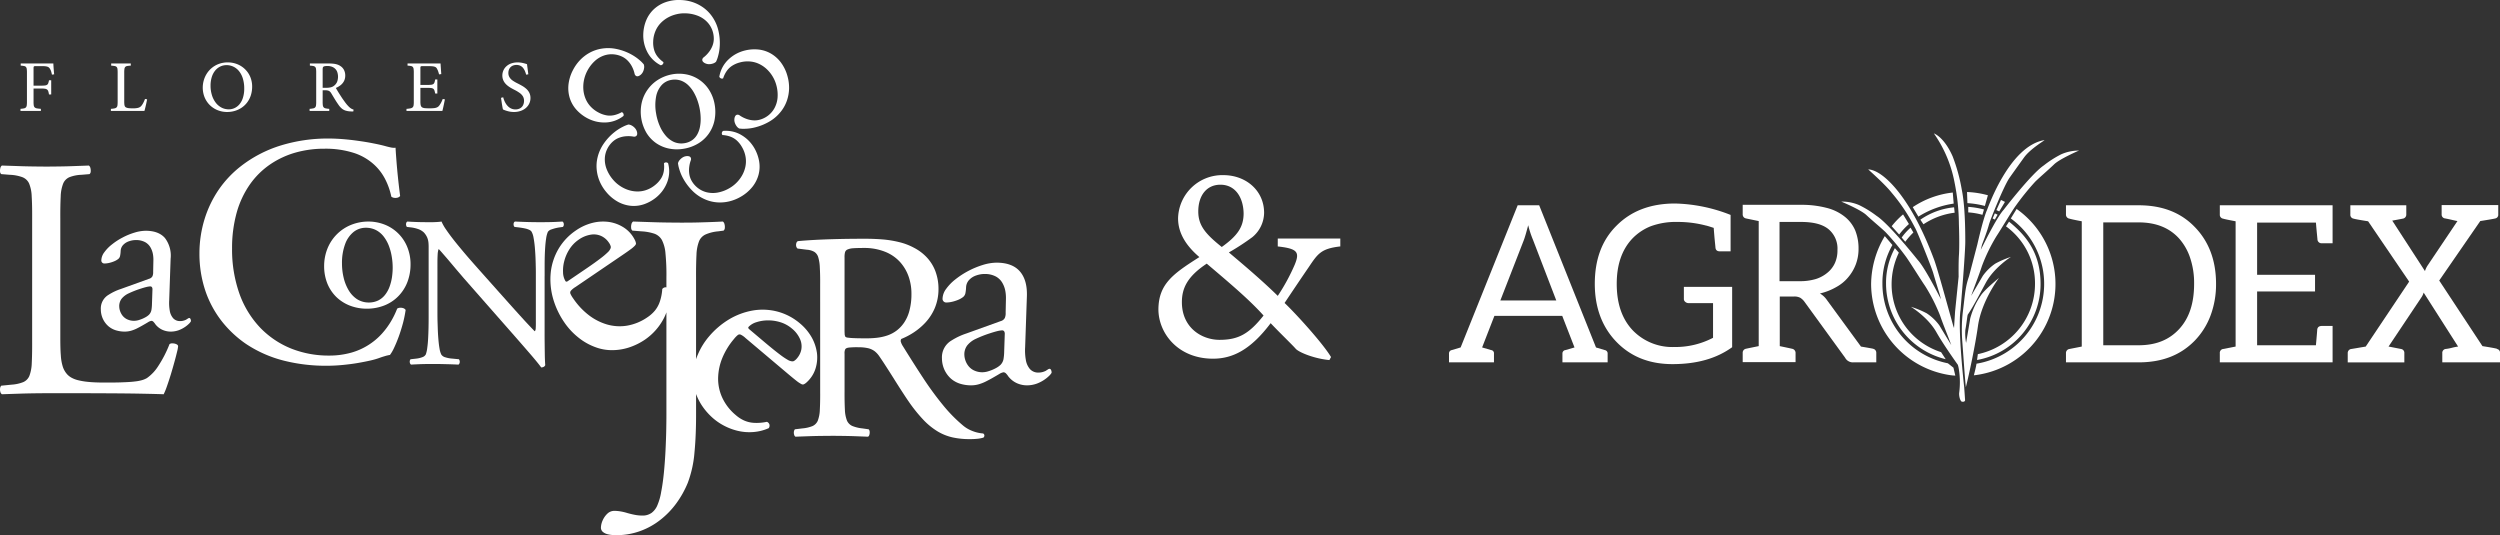 <svg id="Grupo_3420" data-name="Grupo 3420" xmlns="http://www.w3.org/2000/svg" xmlns:xlink="http://www.w3.org/1999/xlink" width="730.98" height="156.484" viewBox="0 0 730.98 156.484">
  <rect x="0" y="0" width="730.98" height="156.484" fill="#333333" stroke="none"/>
  <defs>
    <clipPath id="clip-path">
      <rect id="Rectángulo_1486" data-name="Rectángulo 1486" width="730.98" height="156.484" fill="none"/>
    </clipPath>
  </defs>
  <g id="Grupo_3419" data-name="Grupo 3419" clip-path="url(#clip-path)">
    <path id="Trazado_1692" data-name="Trazado 1692" d="M758.442,104.515a1.082,1.082,0,0,1,.9,1.218v2.695H742.467v-2.695a1.13,1.13,0,0,1,.963-1.218,13.174,13.174,0,0,0,1.989-.385,15.8,15.8,0,0,1,1.667-.322L737.014,88.027a4.6,4.6,0,0,1-.577,1.283l-9.687,14.5c.129,0,1.346.257,3.657.707a1.13,1.13,0,0,1,.962,1.218v2.695H714.816v-2.695a1.182,1.182,0,0,1,1.026-1.218c.129,0,1.54-.257,4.234-.707l12.7-18.99-12-17.642q-3.657-.576-4.234-.77a1.131,1.131,0,0,1-.962-1.218v-2.7h16.359v2.7a1.184,1.184,0,0,1-1.026,1.218q-.961.193-3.079.578L737.4,81.739a6.428,6.428,0,0,1,.707-1.538l8.789-13.088c-.771-.128-1.924-.449-3.594-.77a1.123,1.123,0,0,1-1.028-1.153v-2.76h16.553v2.76a1.074,1.074,0,0,1-.834,1.153q-.771.193-4.426.77l-12,17.387,12.638,19.181q3.657.579,4.234.771Z" transform="translate(-28.359 -2.477)" fill="#fff"/>
    <path id="Trazado_1693" data-name="Trazado 1693" d="M487.562,105.864v2.567H474.346v-2.567a.986.986,0,0,1,.9-1.027l2.629-.769-3.592-9.239H454.458l-3.594,9.239,2.631.769a.934.934,0,0,1,.834,1.027v2.567H441.179v-2.567a.982.982,0,0,1,.834-1.027l2.567-.769L461.259,62.5h6.287l16.617,41.573,2.566.769a.984.984,0,0,1,.834,1.027M472.55,90.339l-6.8-17.707a28.263,28.263,0,0,1-1.411-4.3c-.513,1.925-.9,3.336-1.283,4.364L456.19,90.339Z" transform="translate(-17.503 -2.479)" fill="#fff"/>
    <path id="Trazado_1694" data-name="Trazado 1694" d="M520.144,101.225V91.089h-7.121A1.46,1.46,0,0,1,512,90.7a1.036,1.036,0,0,1-.384-.834V86.341h14.114v17.642c-4.619,3.336-10.393,4.94-17.45,4.94-6.671,0-12.125-2.117-16.358-6.479s-6.352-10.072-6.352-17c0-7.058,2.052-12.7,6.286-16.937,4.3-4.362,10.008-6.544,17.193-6.544A46.713,46.713,0,0,1,525.276,65.3v10.65H522.2c-.77,0-1.22-.256-1.347-1.026,0-.321-.257-2.246-.513-5.838-1.027-.322-1.732-.578-2.374-.706a32.41,32.41,0,0,0-8.276-1.028,21.246,21.246,0,0,0-7.827,1.283,15.349,15.349,0,0,0-5.326,3.593c-3.079,3.272-4.554,7.7-4.554,13.217,0,5.773,1.539,10.265,4.682,13.6a16.088,16.088,0,0,0,12.125,4.875,23.751,23.751,0,0,0,11.356-2.694" transform="translate(-19.264 -2.458)" fill="#fff"/>
    <path id="Trazado_1695" data-name="Trazado 1695" d="M568.7,104.448a1.168,1.168,0,0,1,.962,1.155v2.822h-6.673a2.564,2.564,0,0,1-2.437-1.348L548.623,90.655a4.514,4.514,0,0,0-1.154-1.091,3.607,3.607,0,0,0-1.925-.385h-4.105v14.5s3.08.642,3.593.77a1.226,1.226,0,0,1,1.027,1.155v2.758H530.6V105.6a1.168,1.168,0,0,1,.963-1.155c.577-.128,3.72-.77,3.72-.77V67.111s-3.143-.642-3.72-.77a1.167,1.167,0,0,1-.963-1.154V62.363h17a28.825,28.825,0,0,1,7.571.9,13.916,13.916,0,0,1,5.26,2.567,10.31,10.31,0,0,1,3.08,4.041,14.056,14.056,0,0,1,.962,5.325,12.72,12.72,0,0,1-.769,4.491,12.92,12.92,0,0,1-2.245,3.849,12,12,0,0,1-3.529,2.888,17.474,17.474,0,0,1-4.748,1.86,6.4,6.4,0,0,1,2.053,1.925l9.945,13.6c.384.064,3.079.515,3.592.642Zm-21.493-19.76a15.873,15.873,0,0,0,4.812-.642,9.967,9.967,0,0,0,3.465-1.924,7.812,7.812,0,0,0,2.117-2.822,8.946,8.946,0,0,0,.706-3.721,7.363,7.363,0,0,0-2.695-6.159c-1.8-1.413-4.426-2.054-8.02-2.054h-6.223V84.689h5.838Z" transform="translate(-21.05 -2.474)" fill="#fff"/>
    <path id="Trazado_1696" data-name="Trazado 1696" d="M671.242,94.894a21.244,21.244,0,0,1-4.62,7.25c-4.17,4.234-9.56,6.286-16.36,6.286H629.028v-2.695a1.182,1.182,0,0,1,1.027-1.218l3.591-.707V67.18c-2.052-.384-3.207-.641-3.591-.77a1.183,1.183,0,0,1-1.027-1.218V62.5h21.234c6.8,0,12.254,2.054,16.36,6.287,4.17,4.234,6.287,9.816,6.287,16.681a25.99,25.99,0,0,1-1.667,9.429m-5.9-17a16.21,16.21,0,0,0-3.207-5.647c-2.887-3.207-6.865-4.747-11.87-4.747H639.933v35.926h10.328c5.005,0,8.918-1.539,11.87-4.747s4.363-7.569,4.363-13.215a22.9,22.9,0,0,0-1.155-7.57" transform="translate(-24.955 -2.479)" fill="#fff"/>
    <path id="Trazado_1697" data-name="Trazado 1697" d="M708.844,62.5v11.1h-3.079a1.186,1.186,0,0,1-1.346-1.09c0-.192-.193-1.861-.449-4.94H686.775V82.834h16.937v4.876H686.775v15.717h17.195c.256-2.822.384-4.425.384-4.618.128-.769.642-1.027,1.412-1.027h3.079V108.43H675.87v-2.695a1.13,1.13,0,0,1,.962-1.218l3.656-.707V67.18q-3.078-.576-3.656-.77a1.131,1.131,0,0,1-.962-1.218V62.5Z" transform="translate(-26.813 -2.479)" fill="#fff"/>
    <path id="Trazado_1698" data-name="Trazado 1698" d="M598.495,114.926c.939-3.718,2.743-12.185,3.537-17.877,1.031-7.382,6.162-14.105,6.162-14.105s-4.226,3.45-5.265,5.06a21.1,21.1,0,0,0-3.156,6.817c-.147.926-.743,4.408-1.209,7.139a14.982,14.982,0,0,1-.213-3.822c.416-2.352.525-3.775.692-4.428,1.665-2.423,3.648-6.32,5.307-9.365,2.438-4.474,7.337-7.54,7.337-7.54a26.585,26.585,0,0,0-4.586,1.97,14.42,14.42,0,0,0-3.659,3.6c-.436.763-2.575,4.412-3.391,5.817l.154-.441c.65-1.852,2.292-6.054,2.983-8.243a51.2,51.2,0,0,1,4.268-8.769c1.217-1.819,4.489-7.322,5.612-8.862a75.156,75.156,0,0,1,5.708-7.061c1.416-1.383,3.853-3.452,5.523-5.068s7.274-4.033,7.274-4.033a12.745,12.745,0,0,0-5.214,1.1,30.232,30.232,0,0,0-5.077,3.247c-3.679,2.481-11.8,13.056-11.8,13.056-1.654,1.823-4.692,7.715-6.629,11.644l.369-1.548s1.44-3.662,2-5.776c.39-1.46,4.272-11.107,5.981-13.671.256-.383,3.172-4.446,4.273-5.981,1.95-2.715,6.388-5.194,5.981-5.126-10.253,1.709-16.5,19.818-16.782,20.458-1.161,2.612-2.818,10.028-2.818,10.028L599.414,82.5c-1.123,3.289-1.124,5.083-1.819,10.558a45.268,45.268,0,0,0-.13,8.623c.458,6.006.645,9.352,1.03,13.241" transform="translate(-23.697 -1.692)" fill="#fff"/>
    <path id="Trazado_1699" data-name="Trazado 1699" d="M595.483,92.323l.753-9.431s.638-8.336.638-10.6c0-7.69-.433-12.322-1.019-15.181a50.976,50.976,0,0,0-2.683-9.792c-2.553-5.759-5.483-6.7-5.483-6.7a36.65,36.65,0,0,1,5.991,14.065A63.9,63.9,0,0,1,595.009,67.2c.172,4.78.083,8.012.018,8.883-.162,2.183-.1,6.426-.1,6.426L593.889,92.7l-.308,4.837c-.082-.24-.162-.479-.248-.719l-2.6-9.314s-2.186-7.855-2.979-9.982c-4.778-12.809-9.763-19.608-13.264-22.979-3.714-3.577-5.806-3.328-5.982-3.419-.323-.166,4.5,3.92,6.837,6.837a52.989,52.989,0,0,1,6.836,10.253c.516.717,4.9,11.752,5.31,13.206.6,2.105,1.883,6.173,1.883,6.173l.395,1.542c-2-3.9-5.134-9.741-6.816-11.536,0,0-8.289-10.442-12.006-12.863a30.265,30.265,0,0,0-5.129-3.165,12.779,12.779,0,0,0-5.232-1.019s5.64,2.328,7.337,3.916,4.167,3.618,5.6,4.978a74.653,74.653,0,0,1,5.821,6.969c1.148,1.521,4.509,6.97,5.754,8.769a51.172,51.172,0,0,1,4.408,8.7c.726,2.176,2.436,6.353,3.115,8.194.049.13.1.278.161.437-.839-1.392-3.036-5-3.484-5.76a14.388,14.388,0,0,0-3.717-3.543,26.557,26.557,0,0,0-4.618-1.9s4.949,2.987,7.458,7.423c1.708,3.016,4.581,7.156,6.282,9.55a9.333,9.333,0,0,1,.328,1.558,23.652,23.652,0,0,1,.081,6.455c-.177.991.278,2.656.776,2.758s.894-.057.928-.429c0,0-.114-1.747-.264-3.8,0,0-1.9-16.751-1.076-22.514" transform="translate(-22.24 -1.611)" fill="#fff"/>
    <path id="Trazado_1700" data-name="Trazado 1700" d="M608.678,64.239c-.219-.123-.542-.257-.833-.394l1.336-2.961c.432.212.615.277,1.17.561Z" transform="translate(-24.115 -2.415)" fill="#fff"/>
    <path id="Trazado_1701" data-name="Trazado 1701" d="M604.122,62.539a25.658,25.658,0,0,0-5.106-.822l-.112-3.255a26.692,26.692,0,0,1,6.1.949Z" transform="translate(-23.76 -2.319)" fill="#fff"/>
    <path id="Trazado_1702" data-name="Trazado 1702" d="M584.03,65.669l-1.653-2.775a26.192,26.192,0,0,1,11.7-4.273l.27,3.237a26.392,26.392,0,0,0-10.322,3.812" transform="translate(-23.104 -2.326)" fill="#fff"/>
    <path id="Trazado_1703" data-name="Trazado 1703" d="M578.15,71.166l-2.185-2.441a24.452,24.452,0,0,1,3.326-3.445l1.715,2.82a21.426,21.426,0,0,0-2.856,3.066" transform="translate(-22.85 -2.59)" fill="#fff"/>
    <path id="Trazado_1704" data-name="Trazado 1704" d="M594.321,112.679c-.462-.025-.917-.057-1.4-.124a27.044,27.044,0,0,1-23.219-26.693,27.786,27.786,0,0,1,4-13.977l2.227,2.605a22.313,22.313,0,0,0-2.922,11.371,23.734,23.734,0,0,0,19.14,23.215l1.627,1.28Z" transform="translate(-22.602 -2.852)" fill="#fff"/>
    <path id="Trazado_1705" data-name="Trazado 1705" d="M600.986,112.264s.607-2.277.773-3.4A23.649,23.649,0,0,0,611.79,66.4l1.7-2.779a26.871,26.871,0,0,1-12.5,48.643" transform="translate(-23.843 -2.524)" fill="#fff"/>
    <path id="Trazado_1706" data-name="Trazado 1706" d="M607.351,66.769c-.214-.1-.466-.219-.657-.308.146-.374.645-1.494.645-1.494.287.131.45.207.808.38Z" transform="translate(-24.069 -2.577)" fill="#fff"/>
    <path id="Trazado_1707" data-name="Trazado 1707" d="M603.417,65.31a19.707,19.707,0,0,0-4.142-.706V62.986a23.9,23.9,0,0,1,4.6.762Z" transform="translate(-23.775 -2.499)" fill="#fff"/>
    <path id="Trazado_1708" data-name="Trazado 1708" d="M585.6,68.085l-.909-1.339a20.617,20.617,0,0,1,9.867-3.625l.165,1.575a21.159,21.159,0,0,0-9.123,3.389" transform="translate(-23.196 -2.504)" fill="#fff"/>
    <path id="Trazado_1709" data-name="Trazado 1709" d="M580.059,73.439,579.008,72.2a16.837,16.837,0,0,1,2.6-2.877l.817,1.414a21.464,21.464,0,0,0-2.369,2.7" transform="translate(-22.971 -2.75)" fill="#fff"/>
    <path id="Trazado_1710" data-name="Trazado 1710" d="M591.683,108.017a22.793,22.793,0,0,1-17.437-22,21.2,21.2,0,0,1,2.585-10.469l1.159,1.335a21.348,21.348,0,0,0-2.118,9.135,20.811,20.811,0,0,0,14.467,19.943Z" transform="translate(-22.782 -2.997)" fill="#fff"/>
    <path id="Trazado_1711" data-name="Trazado 1711" d="M602.186,106.226A20.988,20.988,0,0,0,618.9,85.7a20.576,20.576,0,0,0-8.484-16.845l.89-1.366c4.829,3.918,9.22,9.006,9.22,18.211a22.525,22.525,0,0,1-18.574,22.234Z" transform="translate(-23.881 -2.677)" fill="#fff"/>
    <path id="Trazado_1712" data-name="Trazado 1712" d="M9.4,101.913c.014,2.613-.034,4.723-.117,6.328a11.455,11.455,0,0,1-.7,3.681,3.417,3.417,0,0,1-1.807,1.813,11.232,11.232,0,0,1-3.4.736l-3.014.3a1.423,1.423,0,0,0-.35.854,2.492,2.492,0,0,0,.1,1,1.082,1.082,0,0,0,.452.65c1.857-.064,3.5-.117,4.954-.166,1.44-.049,2.812-.081,4.1-.1,1.272-.02,2.613-.034,4-.034h9.241q5.193,0,9.94.034c3.164.017,6.027.049,8.6.1s4.738.1,6.462.166a20.074,20.074,0,0,0,.969-2.39c.369-1.037.737-2.177,1.123-3.414.369-1.222.72-2.429,1.037-3.6.333-1.174.585-2.191.787-3.033a9.522,9.522,0,0,0,.3-1.624c-.019-.233-.2-.433-.52-.582a2.719,2.719,0,0,0-1.071-.234,1.371,1.371,0,0,0-.921.217,34.148,34.148,0,0,1-3.313,6.441,12.261,12.261,0,0,1-3.313,3.5,6.464,6.464,0,0,1-1.391.585,12.006,12.006,0,0,1-2.142.4c-.87.117-2.024.188-3.432.235-1.4.068-3.162.082-5.287.082-1.977,0-3.6-.066-4.905-.2a19.78,19.78,0,0,1-3.132-.534,7.74,7.74,0,0,1-1.856-.755,5.177,5.177,0,0,1-1.053-.817,6.151,6.151,0,0,1-1.356-2.26,13.713,13.713,0,0,1-.6-3.38c-.116-1.392-.15-3.117-.15-5.208V65.76c-.016-2.61.034-4.734.117-6.356a11.217,11.217,0,0,1,.72-3.736A3.472,3.472,0,0,1,20.3,53.81a10.69,10.69,0,0,1,3.463-.7l2.409-.2a1,1,0,0,0,.352-.766,2.925,2.925,0,0,0-.1-1.058,1.134,1.134,0,0,0-.455-.684c-1.656.066-3.179.115-4.569.168-1.372.052-2.694.084-3.95.1-1.271.018-2.542.034-3.833.034-1.322,0-2.626-.015-3.915-.034s-2.679-.046-4.151-.1-3.13-.1-4.987-.168a1.111,1.111,0,0,0-.452.684,2.844,2.844,0,0,0-.1,1.058,1.012,1.012,0,0,0,.35.766l2.511.2a11.934,11.934,0,0,1,3.683.7,3.57,3.57,0,0,1,1.96,1.858,10.817,10.817,0,0,1,.75,3.736c.1,1.622.151,3.746.136,6.356Z" transform="translate(0 -1.999)" fill="#fff"/>
    <path id="Trazado_1713" data-name="Trazado 1713" d="M36.5,87.3a15.718,15.718,0,0,0-3.492,1.658,4.636,4.636,0,0,0-2.307,4.28,6.579,6.579,0,0,0,.583,2.736,6.4,6.4,0,0,0,1.581,2.153A6.115,6.115,0,0,0,35,99.334a8.834,8.834,0,0,0,2.761.41,6.634,6.634,0,0,0,1.827-.268,10.427,10.427,0,0,0,1.655-.65c.524-.271,1.035-.536,1.549-.829.7-.4,1.259-.721,1.7-.99a2.614,2.614,0,0,1,1.025-.411.953.953,0,0,1,.617.343,4.241,4.241,0,0,1,.5.642,5.488,5.488,0,0,0,2.084,1.649,5.994,5.994,0,0,0,2.457.515,6.986,6.986,0,0,0,2.362-.43,8.6,8.6,0,0,0,1.855-.981A8.178,8.178,0,0,0,56.616,97.3c.278-.315.429-.526.429-.63a1.325,1.325,0,0,0-.139-.637.435.435,0,0,0-.35-.272.969.969,0,0,0-.406.167c-.154.1-.327.206-.5.324a3.969,3.969,0,0,1-.771.289,3.624,3.624,0,0,1-.978.129,2.641,2.641,0,0,1-2.073-.861,4.46,4.46,0,0,1-.979-2.213,13.2,13.2,0,0,1-.16-3.006l.417-12.157a8.485,8.485,0,0,0-1.663-6.054q-1.835-2.1-5.6-2.119a11.565,11.565,0,0,0-3.306.546,18.948,18.948,0,0,0-3.472,1.431,18.675,18.675,0,0,0-3.108,2.018,11.231,11.231,0,0,0-2.248,2.307,4.122,4.122,0,0,0-.861,2.293.887.887,0,0,0,.978.975,6.386,6.386,0,0,0,1.269-.16,8.714,8.714,0,0,0,1.445-.453A5,5,0,0,0,35.8,78.5a1.565,1.565,0,0,0,.536-.93,9.043,9.043,0,0,0,.163-1.443,2.742,2.742,0,0,1,.792-1.784,4.1,4.1,0,0,1,1.677-1.023,5.965,5.965,0,0,1,2-.34,5.6,5.6,0,0,1,2.631.581,4.052,4.052,0,0,1,1.574,1.489,6.11,6.11,0,0,1,.745,1.972,9.2,9.2,0,0,1,.148,2.038l-.065,3.216a2.922,2.922,0,0,1-.2,1.268,1.547,1.547,0,0,1-.991.757Zm-.419,5.1a3.576,3.576,0,0,1,.676-2.238,5.683,5.683,0,0,1,2.049-1.581,28.416,28.416,0,0,1,3.424-1.354c.64-.206,1.223-.384,1.745-.51a6.286,6.286,0,0,1,1.122-.189.686.686,0,0,1,.508.167,1.105,1.105,0,0,1,.189.743l-.139,4.124a12.4,12.4,0,0,1-.163,1.876,2.712,2.712,0,0,1-.747,1.409,4.865,4.865,0,0,1-1.106.764,8.891,8.891,0,0,1-1.584.677,5,5,0,0,1-1.571.3,4.615,4.615,0,0,1-2.191-.488,3.759,3.759,0,0,1-1.35-1.163,4.668,4.668,0,0,1-.674-1.383,4.351,4.351,0,0,1-.186-1.156" transform="translate(-1.218 -2.787)" fill="#fff"/>
    <path id="Trazado_1714" data-name="Trazado 1714" d="M60.724,75.781a34.018,34.018,0,0,0,1.815,11.17,30.2,30.2,0,0,0,4.833,8.8,32.1,32.1,0,0,0,6.9,6.435,35.747,35.747,0,0,0,11.273,4.973,49.939,49.939,0,0,0,12.484,1.455c1.539,0,3.081-.08,4.639-.234s3.008-.337,4.39-.577c1.4-.244,2.608-.481,3.659-.722s1.844-.481,2.382-.672,1.066-.383,1.638-.544a12.174,12.174,0,0,1,1.7-.415,11.6,11.6,0,0,0,1.225-2.131c.446-.942.9-2.031,1.349-3.263s.843-2.508,1.21-3.858a34.377,34.377,0,0,0,.794-3.9,1.312,1.312,0,0,0-.669-.513,2.39,2.39,0,0,0-.95-.128,1.634,1.634,0,0,0-.858.257,24.739,24.739,0,0,1-1.735,3.6,22.735,22.735,0,0,1-2.689,3.682,19.083,19.083,0,0,1-8.933,5.57,23.686,23.686,0,0,1-6.585.874,29.548,29.548,0,0,1-11.036-2.045,26.089,26.089,0,0,1-9-6.034,28.09,28.09,0,0,1-6.076-9.824A38.7,38.7,0,0,1,70.264,74.34a38.548,38.548,0,0,1,1.4-10.672,27.132,27.132,0,0,1,3.9-8.193,23.446,23.446,0,0,1,5.9-5.778,25.6,25.6,0,0,1,7.393-3.423,30.779,30.779,0,0,1,8.41-1.119,27.078,27.078,0,0,1,8.7,1.261,16.1,16.1,0,0,1,5.726,3.3,15.04,15.04,0,0,1,3.418,4.506,20.077,20.077,0,0,1,1.717,4.948,1.718,1.718,0,0,0,.859.351,2.488,2.488,0,0,0,.986-.064,1.386,1.386,0,0,0,.732-.48c-.257-1.983-.478-3.9-.671-5.774s-.331-3.534-.444-4.993-.189-2.595-.223-3.345a3.942,3.942,0,0,1-1.222-.046c-.416-.081-.891-.194-1.448-.338-1.129-.32-2.4-.61-3.8-.881-1.415-.287-2.876-.526-4.388-.733-1.525-.225-3.037-.386-4.516-.513-1.494-.113-2.876-.178-4.18-.178a46.8,46.8,0,0,0-13.992,2.029,36.53,36.53,0,0,0-11.769,6.131A30.817,30.817,0,0,0,66.4,57.074,31.91,31.91,0,0,0,62.236,65.7a34.164,34.164,0,0,0-1.512,10.082" transform="translate(-2.409 -1.673)" fill="#fff"/>
    <path id="Trazado_1715" data-name="Trazado 1715" d="M111.626,67.452a13.535,13.535,0,0,0-5.04.968A12.476,12.476,0,0,0,99.7,75.252,13.77,13.77,0,0,0,98.69,80.5a13.623,13.623,0,0,0,.961,5.132,11.693,11.693,0,0,0,2.642,3.916,11.832,11.832,0,0,0,3.959,2.5,13.606,13.606,0,0,0,4.889.887,13.939,13.939,0,0,0,5.2-.965,11.781,11.781,0,0,0,4.053-2.7,12.087,12.087,0,0,0,2.63-4.1,14.435,14.435,0,0,0,.932-5.216,13.193,13.193,0,0,0-.973-5.083,11.768,11.768,0,0,0-6.559-6.51,13.062,13.062,0,0,0-4.8-.908m7.109,13.465a19.577,19.577,0,0,1-.214,2.852,14.079,14.079,0,0,1-.708,2.757,8.725,8.725,0,0,1-1.3,2.348,5.938,5.938,0,0,1-1.983,1.64,6.277,6.277,0,0,1-2.785.613,6.345,6.345,0,0,1-3.482-1.009,8.023,8.023,0,0,1-2.438-2.635,12.986,12.986,0,0,1-1.44-3.667,17.532,17.532,0,0,1-.473-4.1,15.757,15.757,0,0,1,.919-5.667A8.062,8.062,0,0,1,107.3,70.5a5.706,5.706,0,0,1,3.594-1.23,6.45,6.45,0,0,1,3.026.715,6.9,6.9,0,0,1,2.225,1.911,10.831,10.831,0,0,1,1.49,2.708,16.223,16.223,0,0,1,.83,3.141,18.918,18.918,0,0,1,.266,3.176" transform="translate(-3.915 -2.676)" fill="#fff"/>
    <path id="Trazado_1716" data-name="Trazado 1716" d="M164.15,83.409V81.166c0-.9,0-1.871.022-2.91s.064-2.072.129-3.087.156-1.938.289-2.764a7.661,7.661,0,0,1,.506-1.937,2.024,2.024,0,0,1,1.1-.733,12.26,12.26,0,0,1,2.415-.586l.878-.125a1.025,1.025,0,0,0,.254-.5,1.356,1.356,0,0,0-.033-.606.871.871,0,0,0-.345-.465c-.7.045-1.371.078-2.021.109s-1.325.049-2.038.06-1.518.022-2.408.022c-.786,0-1.574-.011-2.335-.022-.776-.011-1.572-.031-2.4-.06s-1.715-.064-2.679-.109a.7.7,0,0,0-.358.411,1.283,1.283,0,0,0-.04.626.891.891,0,0,0,.271.537l1.069.125c.836.1,1.517.22,2.042.335a5.648,5.648,0,0,1,1.233.411,1.556,1.556,0,0,1,.622.513,5.329,5.329,0,0,1,.588,1.788c.154.8.278,1.716.374,2.755.084,1.023.157,2.069.2,3.147s.064,2.075.085,3,.012,1.7.012,2.307V96.851c.009.668,0,1.232-.032,1.7a1.815,1.815,0,0,1-.224.943H161.2c-.972-1.008-1.99-2.075-3.037-3.219s-2.167-2.384-3.372-3.724-2.523-2.828-3.959-4.428l-6.092-6.845c-.426-.482-1.026-1.154-1.788-2.022s-1.613-1.84-2.524-2.93-1.822-2.178-2.7-3.29-1.663-2.166-2.324-3.135a13.152,13.152,0,0,1-1.4-2.445c-.418.065-.869.109-1.37.138s-1.005.053-1.519.053H129.9c-.525-.011-1.112-.011-1.768-.022s-1.343-.031-2.053-.06-1.394-.064-2.062-.109a.672.672,0,0,0-.337.431,1.219,1.219,0,0,0-.03.619.947.947,0,0,0,.239.523l1.069.125a9.915,9.915,0,0,1,2.189.491,4.639,4.639,0,0,1,1.707,1.018,5.3,5.3,0,0,1,.941,1.421,5.164,5.164,0,0,1,.378,1.467,13.958,13.958,0,0,1,.061,1.635V95.615q0,1.368-.032,2.919c-.02,1.037-.061,2.062-.114,3.079s-.136,1.921-.252,2.73a8.671,8.671,0,0,1-.419,1.928,1.7,1.7,0,0,1-.955.815,7.123,7.123,0,0,1-1.808.442l-1.7.188a.92.92,0,0,0-.231.5,1.36,1.36,0,0,0,.042.609.93.93,0,0,0,.314.457c.723-.039,1.425-.071,2.082-.1.672-.032,1.362-.051,2.076-.065s1.507-.017,2.374-.017q1.726,0,3.489.051c1.183.022,2.468.071,3.862.135a.941.941,0,0,0,.364-.711,1.225,1.225,0,0,0-.239-.859l-1.946-.188a8.5,8.5,0,0,1-2.054-.389,2,2,0,0,1-1.153-.8,6.185,6.185,0,0,1-.522-1.791c-.145-.806-.249-1.715-.333-2.754s-.147-2.073-.179-3.148-.074-2.075-.084-3.008-.01-1.694-.01-2.3V79.639c0-.952.019-1.771.061-2.47a6.457,6.457,0,0,1,.253-1.611h.125c.271.279.638.69,1.1,1.224s.984,1.13,1.549,1.787c.565.673,1.14,1.35,1.714,2.036s1.131,1.339,1.644,1.933.931,1.1,1.278,1.5l14.575,16.584q2.037,2.323,3.452,3.956c.941,1.089,1.727,1.988,2.335,2.712s1.09,1.307,1.445,1.758.626.8.8,1.058a1.469,1.469,0,0,0,.81-.211.893.893,0,0,0,.384-.481c-.037-.346-.061-.87-.093-1.589s-.039-1.532-.053-2.444-.02-1.827-.032-2.752-.011-1.747-.011-2.5V83.409Z" transform="translate(-4.904 -2.676)" fill="#fff"/>
    <path id="Trazado_1717" data-name="Trazado 1717" d="M245.485,105.712a12.719,12.719,0,0,0-1.51-4.4,14.923,14.923,0,0,0-3.4-4.055,16.752,16.752,0,0,0-6.617-3.48,17.07,17.07,0,0,0-7.123-.325A20.414,20.414,0,0,0,219.908,96a23.726,23.726,0,0,0-5.989,5.1,20.207,20.207,0,0,0-3.17,5.114,15.265,15.265,0,0,0-.579,1.5V83.909c-.018-2.8.036-5.044.124-6.76a12.165,12.165,0,0,1,.757-3.947,3.781,3.781,0,0,1,1.923-1.982,11.776,11.776,0,0,1,3.651-.9l1.587-.211a1.1,1.1,0,0,0,.371-.816,3.009,3.009,0,0,0-.109-1.112,1.207,1.207,0,0,0-.473-.729c-2.084.109-4.091.181-6.031.233-1.922.069-3.933.089-6.029.089-1.466,0-2.892-.02-4.286-.036s-2.89-.054-4.477-.107-3.385-.109-5.413-.181a1.211,1.211,0,0,0-.477.729,3.006,3.006,0,0,0-.1,1.112,1.09,1.09,0,0,0,.368.816l2.647.211a14.373,14.373,0,0,1,3.778.688,4.122,4.122,0,0,1,2.217,1.876,10.56,10.56,0,0,1,1.038,4,62.728,62.728,0,0,1,.265,7.029v2.8a1.017,1.017,0,0,0-.225-.035,1.254,1.254,0,0,0-.987.508,14.194,14.194,0,0,1-.735,3.748,8.4,8.4,0,0,1-1.465,2.617,10.034,10.034,0,0,1-2.138,1.891,14.8,14.8,0,0,1-6.011,2.464,13.334,13.334,0,0,1-5.9-.384,16.316,16.316,0,0,1-5.365-2.8,20.861,20.861,0,0,1-4.415-4.767,7.64,7.64,0,0,1-.828-1.4.867.867,0,0,1,.173-.909,5.751,5.751,0,0,1,1.295-1.044l13.687-9.309c1.023-.692,1.84-1.268,2.439-1.713a8.738,8.738,0,0,0,1.256-1.07c.247-.276.355-.511.316-.7a3.26,3.26,0,0,0-.258-.835,9.483,9.483,0,0,0-.752-1.292,8.993,8.993,0,0,0-2.959-2.73,10.869,10.869,0,0,0-4.03-1.392,12.64,12.64,0,0,0-4.665.271,14.861,14.861,0,0,0-4.841,2.192,16.842,16.842,0,0,0-5.161,5.457,17.3,17.3,0,0,0-2.242,6.81,20.5,20.5,0,0,0,.593,7.39,23.8,23.8,0,0,0,3.311,7.177,20.248,20.248,0,0,0,4.091,4.447,17.425,17.425,0,0,0,5.558,3.057,13.7,13.7,0,0,0,4.37.7,16.155,16.155,0,0,0,4.8-.739,18.581,18.581,0,0,0,4.875-2.378,17.147,17.147,0,0,0,5.281-5.867,13.669,13.669,0,0,0,.932-2.071v30.015c0,1.17-.015,2.673-.052,4.5s-.109,3.8-.213,5.924-.261,4.246-.459,6.334c-.208,2.105-.472,4.016-.81,5.748a16.642,16.642,0,0,1-1.217,4.141,5.333,5.333,0,0,1-1.552,1.946,4.473,4.473,0,0,1-2.676.811,11.741,11.741,0,0,1-2.224-.21c-.742-.142-1.481-.318-2.222-.531a15.212,15.212,0,0,0-1.991-.476,11.523,11.523,0,0,0-1.923-.16,2.954,2.954,0,0,0-1.975.866,6.041,6.041,0,0,0-1.339,1.947,5.534,5.534,0,0,0-.495,2.07,1.654,1.654,0,0,0,.528,1.239,3.343,3.343,0,0,0,1.271.668,7.257,7.257,0,0,0,1.5.266c.508.036.914.056,1.247.056a20.217,20.217,0,0,0,6.914-1.2A21.022,21.022,0,0,0,199.7,154.7a24.359,24.359,0,0,0,4.693-4.843,28.51,28.51,0,0,0,3.348-5.982,32.63,32.63,0,0,0,1.973-8.986c.338-3.521.475-7.378.46-11.607v-5.408a16.519,16.519,0,0,0,1.632,3.263,18.435,18.435,0,0,0,3.586,4.037,16.7,16.7,0,0,0,3.137,2.06,16.959,16.959,0,0,0,3.9,1.43,14.644,14.644,0,0,0,4.388.344,13.5,13.5,0,0,0,4.6-1.143,1.271,1.271,0,0,0,.213-1.041,1.226,1.226,0,0,0-.748-.811,14.424,14.424,0,0,1-3.789.3,8.283,8.283,0,0,1-2.9-.7,9.779,9.779,0,0,1-2.384-1.545,14.582,14.582,0,0,1-3.969-5.1,13.232,13.232,0,0,1-1.219-5.762,16.342,16.342,0,0,1,1.241-5.892,20.815,20.815,0,0,1,3.387-5.508,7.359,7.359,0,0,1,1.124-1.168.859.859,0,0,1,.919-.081,5.78,5.78,0,0,1,1.346.961l12.591,10.628c.943.791,1.711,1.421,2.3,1.88a8.623,8.623,0,0,0,1.365.913.876.876,0,0,0,.755.116,3.128,3.128,0,0,0,.731-.474,9.23,9.23,0,0,0,1.036-1.066,8.931,8.931,0,0,0,1.825-3.567,10.925,10.925,0,0,0,.255-4.235m-73.31-20.689a.45.45,0,0,1-.229-.207,5.1,5.1,0,0,1-.676-2.512,10.686,10.686,0,0,1,.359-3.309,11.924,11.924,0,0,1,1.485-3.409,9.654,9.654,0,0,1,2.666-2.791,8.445,8.445,0,0,1,3.9-1.551,5.222,5.222,0,0,1,3,.561,5.443,5.443,0,0,1,1.967,1.779,3.475,3.475,0,0,1,.552,1.1.987.987,0,0,1-.04.606,3.125,3.125,0,0,1-.768,1.1,21.439,21.439,0,0,1-2.186,1.85c-1.017.783-2.422,1.795-4.238,3.027l-5.253,3.571a.742.742,0,0,1-.541.187m68.735,19.992a5.446,5.446,0,0,1-1.183,2.361,3.41,3.41,0,0,1-.909.829.961.961,0,0,1-.587.122,3.081,3.081,0,0,1-1.263-.44,20.638,20.638,0,0,1-2.359-1.6q-1.528-1.148-4.035-3.247l-4.832-4.079c-.224-.192-.322-.351-.322-.469a.465.465,0,0,1,.135-.276,5.167,5.167,0,0,1,2.226-1.325,10.834,10.834,0,0,1,3.275-.539,11.966,11.966,0,0,1,3.667.508,9.547,9.547,0,0,1,3.382,1.811,8.286,8.286,0,0,1,2.532,3.323,5.223,5.223,0,0,1,.274,3.023" transform="translate(-6.648 -2.676)" fill="#fff"/>
    <path id="Trazado_1718" data-name="Trazado 1718" d="M249.4,117.281c.018,2.26-.025,4.086-.1,5.46a9.948,9.948,0,0,1-.606,3.174,3.052,3.052,0,0,1-1.564,1.562,10.336,10.336,0,0,1-2.94.668l-2.173.262a1.384,1.384,0,0,0-.306.779,2.01,2.01,0,0,0,.089.841.885.885,0,0,0,.388.548c1.347-.054,2.626-.1,3.827-.142,1.185-.044,2.363-.073,3.505-.086s2.33-.031,3.533-.031c1.144,0,2.276.015,3.363.031s2.2.042,3.331.086,2.358.088,3.649.142a.894.894,0,0,0,.391-.575,2.308,2.308,0,0,0,.085-.9,1.012,1.012,0,0,0-.3-.694l-1.827-.262a10.736,10.736,0,0,1-2.943-.708,3.08,3.08,0,0,1-1.563-1.567,9.648,9.648,0,0,1-.607-3.141c-.072-1.363-.116-3.189-.1-5.449V106.329a2.6,2.6,0,0,1,.191-1.3c.142-.276.519-.448,1.1-.521a23.034,23.034,0,0,1,2.8-.088,11.96,11.96,0,0,1,2.852.29,5.262,5.262,0,0,1,1.914.912,6.837,6.837,0,0,1,1.4,1.581c.682.982,1.392,2.07,2.142,3.243.768,1.176,1.523,2.375,2.276,3.58s1.493,2.36,2.2,3.447,1.332,2.043,1.9,2.852a44.194,44.194,0,0,0,4.373,5.421,20.224,20.224,0,0,0,4.171,3.343,14.792,14.792,0,0,0,4.389,1.713,23.165,23.165,0,0,0,5.056.477,20.517,20.517,0,0,0,2.246-.117,9.236,9.236,0,0,0,1.581-.32.8.8,0,0,0,.291-.664.66.66,0,0,0-.38-.553,10.719,10.719,0,0,1-3.316-.8,9.38,9.38,0,0,1-2.679-1.638,43.18,43.18,0,0,1-5.606-5.705,92.025,92.025,0,0,1-5.566-7.531q-2.845-4.306-6.3-9.882a4.422,4.422,0,0,1-.537-1.117.979.979,0,0,1,.1-.965,20.72,20.72,0,0,0,3.536-1.843,18.576,18.576,0,0,0,3.533-2.972,14.643,14.643,0,0,0,2.711-4.2,14.327,14.327,0,0,0,1.087-5.5,14.689,14.689,0,0,0-.941-5.378,12.278,12.278,0,0,0-2.551-4.027,13.805,13.805,0,0,0-3.724-2.766,17.856,17.856,0,0,0-4.344-1.638,30.662,30.662,0,0,0-4.9-.782c-1.708-.129-3.477-.2-5.275-.188q-4.234,0-7.734.088c-2.317.056-4.436.13-6.344.23-1.929.1-3.7.23-5.3.376a.932.932,0,0,0-.462.624,1.717,1.717,0,0,0-.034.867,1.226,1.226,0,0,0,.406.682l2.781.346a5,5,0,0,1,2.1.611,2.794,2.794,0,0,1,1.146,1.537,11.808,11.808,0,0,1,.475,3.014c.077,1.29.12,2.954.1,5.012Zm7.128-39.113a5.468,5.468,0,0,1,.129-1.464,1.273,1.273,0,0,1,.665-.837,4.866,4.866,0,0,1,1.7-.395c.769-.056,1.825-.085,3.159-.085a16.251,16.251,0,0,1,6.242,1.129,11.749,11.749,0,0,1,4.335,2.984,12.522,12.522,0,0,1,2.519,4.288,15.127,15.127,0,0,1,.81,4.983,18.541,18.541,0,0,1-.609,5.013,11.285,11.285,0,0,1-1.564,3.476,9.864,9.864,0,0,1-2.171,2.287A9.747,9.747,0,0,1,269,100.986a14.752,14.752,0,0,1-3.057.664,25.7,25.7,0,0,1-3.159.158c-1.463,0-2.619-.012-3.46-.058a16.25,16.25,0,0,1-1.858-.145,1.438,1.438,0,0,1-.679-.231,1.923,1.923,0,0,1-.231-.984c-.031-.478-.031-1.1-.031-1.881Z" transform="translate(-9.589 -2.884)" fill="#fff"/>
    <path id="Trazado_1719" data-name="Trazado 1719" d="M293.855,100.708a19.34,19.34,0,0,0-4.249,2.012,5.676,5.676,0,0,0-2.808,5.216,8.151,8.151,0,0,0,.711,3.328,7.987,7.987,0,0,0,1.924,2.624,7.512,7.512,0,0,0,2.6,1.459,10.921,10.921,0,0,0,3.361.495,8.116,8.116,0,0,0,2.221-.327,12.234,12.234,0,0,0,2.011-.794c.637-.325,1.266-.648,1.889-1.006.843-.478,1.525-.879,2.064-1.2a3.2,3.2,0,0,1,1.25-.495,1.165,1.165,0,0,1,.75.41,5.354,5.354,0,0,1,.609.779,6.687,6.687,0,0,0,2.537,2.012,7.268,7.268,0,0,0,2.987.623,8.506,8.506,0,0,0,2.879-.526,10.3,10.3,0,0,0,2.251-1.19,9.562,9.562,0,0,0,1.489-1.258c.34-.382.526-.64.526-.766a1.589,1.589,0,0,0-.173-.779.526.526,0,0,0-.424-.327,1.174,1.174,0,0,0-.495.2c-.184.129-.4.254-.611.4a4.944,4.944,0,0,1-.936.354,4.49,4.49,0,0,1-1.19.156,3.189,3.189,0,0,1-2.52-1.048,5.424,5.424,0,0,1-1.189-2.694,15.748,15.748,0,0,1-.2-3.654l.509-14.792c.129-3.206-.553-5.655-2.029-7.37s-3.754-2.564-6.81-2.578a14.17,14.17,0,0,0-4.027.662,24.777,24.777,0,0,0-8.006,4.2,13.724,13.724,0,0,0-2.732,2.805,5.024,5.024,0,0,0-1.051,2.791,1.083,1.083,0,0,0,1.19,1.19,7.524,7.524,0,0,0,1.547-.2,10.69,10.69,0,0,0,1.755-.55A6.017,6.017,0,0,0,293.006,90a1.95,1.95,0,0,0,.655-1.133,11.614,11.614,0,0,0,.195-1.756,3.352,3.352,0,0,1,.965-2.168,4.982,4.982,0,0,1,2.038-1.246,7.3,7.3,0,0,1,2.442-.415,6.79,6.79,0,0,1,3.2.711,4.927,4.927,0,0,1,1.913,1.813,7.332,7.332,0,0,1,.906,2.4,11.467,11.467,0,0,1,.184,2.481l-.083,3.909a3.491,3.491,0,0,1-.242,1.544,1.864,1.864,0,0,1-1.2.921Zm-.508,6.207a4.33,4.33,0,0,1,.821-2.719,6.9,6.9,0,0,1,2.493-1.931,34.366,34.366,0,0,1,4.163-1.64c.78-.258,1.492-.469,2.127-.629a8.146,8.146,0,0,1,1.361-.226.846.846,0,0,1,.623.2,1.364,1.364,0,0,1,.227.906l-.168,5.017a14.492,14.492,0,0,1-.2,2.282,3.276,3.276,0,0,1-.908,1.713,6.188,6.188,0,0,1-1.347.934,11.061,11.061,0,0,1-1.927.822,6.269,6.269,0,0,1-1.911.371,5.657,5.657,0,0,1-2.666-.6A4.6,4.6,0,0,1,294.4,110a5.47,5.47,0,0,1-.821-1.686,5.125,5.125,0,0,1-.229-1.4" transform="translate(-11.378 -3.172)" fill="#fff"/>
    <path id="Trazado_1720" data-name="Trazado 1720" d="M204.413,22.6a11.748,11.748,0,0,0-4.157,1.547,10.792,10.792,0,0,0-4.887,6.8A12.235,12.235,0,0,0,196.8,39.8a10.089,10.089,0,0,0,2.81,2.959,10.251,10.251,0,0,0,3.732,1.569,11.766,11.766,0,0,0,4.288.058,11.94,11.94,0,0,0,4.3-1.569A10.179,10.179,0,0,0,215,39.938a10.432,10.432,0,0,0,1.656-3.871,12.523,12.523,0,0,0,.054-4.577A11.477,11.477,0,0,0,215.15,27.3a10.146,10.146,0,0,0-6.52-4.612,11.341,11.341,0,0,0-4.218-.091m7.976,10.462a16.238,16.238,0,0,1,.224,2.459,11.815,11.815,0,0,1-.208,2.45,7.491,7.491,0,0,1-.767,2.183,5.1,5.1,0,0,1-1.457,1.681,5.366,5.366,0,0,1-2.284.92,5.456,5.456,0,0,1-3.112-.363,6.9,6.9,0,0,1-2.453-1.9,11.059,11.059,0,0,1-1.747-2.915,15.2,15.2,0,0,1-.992-3.431,13.6,13.6,0,0,1-.022-4.956,6.981,6.981,0,0,1,1.6-3.381,4.933,4.933,0,0,1,2.885-1.558,5.547,5.547,0,0,1,2.684.178,6.077,6.077,0,0,1,2.17,1.312,9.343,9.343,0,0,1,1.652,2.1,14.19,14.19,0,0,1,1.154,2.553,16.208,16.208,0,0,1,.677,2.673" transform="translate(-7.739 -0.89)" fill="#fff"/>
    <path id="Trazado_1721" data-name="Trazado 1721" d="M218.228,13.334a15.842,15.842,0,0,0-.5-4.763,11.718,11.718,0,0,0-1.7-3.681,10.937,10.937,0,0,0-2.569-2.645A11.813,11.813,0,0,0,210.3.624,12.359,12.359,0,0,0,206.867.01a11.811,11.811,0,0,0-4.6.67A9.735,9.735,0,0,0,198.845,2.8a9.36,9.36,0,0,0-2.157,3.207,11.637,11.637,0,0,0-.828,3.98,10.486,10.486,0,0,0,1.053,4.973,8.947,8.947,0,0,0,4.051,4.125.914.914,0,0,0,.6-.318.733.733,0,0,0,.175-.613,8.215,8.215,0,0,1-1.581-1.456,5.747,5.747,0,0,1-1.07-1.923,7.683,7.683,0,0,1-.331-2.651,8.474,8.474,0,0,1,.669-3.059,7.638,7.638,0,0,1,1.547-2.341,8.99,8.99,0,0,1,2.173-1.642,9.917,9.917,0,0,1,2.5-.935,9.589,9.589,0,0,1,2.565-.249,10.56,10.56,0,0,1,3.7.759,7.708,7.708,0,0,1,2.605,1.75,6.952,6.952,0,0,1,1.519,2.412,7.177,7.177,0,0,1,.439,2.745,5.914,5.914,0,0,1-.489,2.077,7.209,7.209,0,0,1-1.087,1.769,8.171,8.171,0,0,1-1.4,1.369.981.981,0,0,0-.289.347.858.858,0,0,0-.1.384.846.846,0,0,0,.271.6,2.036,2.036,0,0,0,.713.455,2.6,2.6,0,0,0,.908.2,3.523,3.523,0,0,0,1.258-.2,2.14,2.14,0,0,0,.88-.526,8.745,8.745,0,0,0,.576-1.578,13.2,13.2,0,0,0,.366-1.671,13.658,13.658,0,0,0,.145-1.452" transform="translate(-7.77 0)" fill="#fff"/>
    <path id="Trazado_1722" data-name="Trazado 1722" d="M229.646,37.794a15.823,15.823,0,0,0,4.4-1.894,11.859,11.859,0,0,0,3-2.722,10.714,10.714,0,0,0,1.755-3.245,11.751,11.751,0,0,0,.611-3.494,12.5,12.5,0,0,0-.44-3.463,11.918,11.918,0,0,0-2.011-4.188,9.787,9.787,0,0,0-3.043-2.632,9.272,9.272,0,0,0-3.7-1.1,11.649,11.649,0,0,0-4.05.391,10.971,10.971,0,0,0-2.281.923,10.586,10.586,0,0,0-2.151,1.57,8.951,8.951,0,0,0-1.727,2.206,9.164,9.164,0,0,0-1,2.886.876.876,0,0,0,.483.484.73.73,0,0,0,.635-.013,8.31,8.31,0,0,1,.915-1.942,5.855,5.855,0,0,1,1.52-1.6,7.684,7.684,0,0,1,2.431-1.1,8.4,8.4,0,0,1,3.116-.276,7.655,7.655,0,0,1,2.7.784,8.773,8.773,0,0,1,2.211,1.58,9.949,9.949,0,0,1,1.643,2.11,9.743,9.743,0,0,1,1,2.375,10.6,10.6,0,0,1,.377,3.753,7.829,7.829,0,0,1-.894,3.013,6.948,6.948,0,0,1-1.845,2.167,7.019,7.019,0,0,1-2.49,1.236,5.709,5.709,0,0,1-2.129.157,7.274,7.274,0,0,1-2.015-.51,8.154,8.154,0,0,1-1.728-.929.869.869,0,0,0-.415-.173.923.923,0,0,0-.4.013.865.865,0,0,0-.49.442,2.107,2.107,0,0,0-.218.811,2.643,2.643,0,0,0,.085.925,3.559,3.559,0,0,0,.559,1.146,2.192,2.192,0,0,0,.766.684,8.815,8.815,0,0,0,1.676.078,13.036,13.036,0,0,0,1.707-.151,13.4,13.4,0,0,0,1.43-.3" transform="translate(-8.689 -0.596)" fill="#fff"/>
    <path id="Trazado_1723" data-name="Trazado 1723" d="M208,53.876a15.964,15.964,0,0,0,2.939,3.776,11.774,11.774,0,0,0,3.392,2.217,10.843,10.843,0,0,0,3.585.883,11.569,11.569,0,0,0,3.536-.3,12.377,12.377,0,0,0,3.238-1.292,12,12,0,0,0,3.548-3.008,9.767,9.767,0,0,0,1.777-3.608,9.209,9.209,0,0,0,.129-3.858,11.785,11.785,0,0,0-1.4-3.82A11.314,11.314,0,0,0,227.28,42.9a10.318,10.318,0,0,0-2.063-1.682,8.8,8.8,0,0,0-2.575-1.117,9.115,9.115,0,0,0-3.04-.24.9.9,0,0,0-.351.591.73.73,0,0,0,.18.611,8.314,8.314,0,0,1,2.111.4,5.878,5.878,0,0,1,1.929,1.063,7.757,7.757,0,0,1,1.678,2.076,8.433,8.433,0,0,1,1.058,2.947,7.72,7.72,0,0,1-.079,2.808,9,9,0,0,1-.971,2.539,9.953,9.953,0,0,1-1.627,2.122,9.733,9.733,0,0,1-2.044,1.567,10.433,10.433,0,0,1-3.536,1.312,7.782,7.782,0,0,1-3.14-.1,6.98,6.98,0,0,1-2.564-1.243,7.074,7.074,0,0,1-1.827-2.1,5.754,5.754,0,0,1-.686-2.018,7.247,7.247,0,0,1-.013-2.083,8.376,8.376,0,0,1,.459-1.9.911.911,0,0,0,.064-.447.844.844,0,0,0-.117-.382.832.832,0,0,0-.546-.361,2.12,2.12,0,0,0-.844-.007,2.6,2.6,0,0,0-.872.315,3.579,3.579,0,0,0-.965.83,2.163,2.163,0,0,0-.469.912,8.977,8.977,0,0,0,.349,1.645,13.741,13.741,0,0,0,.574,1.611,12.6,12.6,0,0,0,.651,1.31" transform="translate(-8.19 -1.58)" fill="#fff"/>
    <path id="Trazado_1724" data-name="Trazado 1724" d="M186.727,40.254a15.711,15.711,0,0,0-3.2,3.551,11.977,11.977,0,0,0-1.6,3.732,10.766,10.766,0,0,0-.237,3.682,11.6,11.6,0,0,0,.906,3.429,12.284,12.284,0,0,0,1.84,2.959,11.975,11.975,0,0,0,3.578,2.972,9.853,9.853,0,0,0,3.864,1.119,9.235,9.235,0,0,0,3.825-.545,11.762,11.762,0,0,0,3.518-2.048,10.863,10.863,0,0,0,1.683-1.792,10.448,10.448,0,0,0,1.3-2.322,8.984,8.984,0,0,0,.643-2.727,9.113,9.113,0,0,0-.295-3.039.889.889,0,0,0-.64-.239.729.729,0,0,0-.572.281,8.23,8.23,0,0,1-.023,2.146,5.815,5.815,0,0,1-.713,2.089,7.722,7.722,0,0,1-1.747,2.016,8.463,8.463,0,0,1-2.717,1.554,7.671,7.671,0,0,1-2.779.413,8.916,8.916,0,0,1-2.67-.511,9.873,9.873,0,0,1-2.373-1.234,9.634,9.634,0,0,1-1.9-1.738,10.584,10.584,0,0,1-1.909-3.254,7.817,7.817,0,0,1-.448-3.108,6.9,6.9,0,0,1,.777-2.742,7.051,7.051,0,0,1,1.743-2.164,5.831,5.831,0,0,1,1.871-1.03,7.283,7.283,0,0,1,2.042-.377,8.381,8.381,0,0,1,1.954.123.915.915,0,0,0,.45-.014.888.888,0,0,0,.357-.182.857.857,0,0,0,.264-.6,2.057,2.057,0,0,0-.142-.833,2.682,2.682,0,0,0-.464-.8,3.528,3.528,0,0,0-.987-.808,2.275,2.275,0,0,0-.977-.3,9.2,9.2,0,0,0-1.561.631,13.833,13.833,0,0,0-1.485.85,12.133,12.133,0,0,0-1.176.868" transform="translate(-7.206 -1.504)" fill="#fff"/>
    <path id="Trazado_1725" data-name="Trazado 1725" d="M191.308,16.415a15.754,15.754,0,0,0-4.522-1.576,11.858,11.858,0,0,0-4.053-.027,10.919,10.919,0,0,0-3.487,1.2,11.639,11.639,0,0,0-2.808,2.168,12.351,12.351,0,0,0-2.02,2.844,11.91,11.91,0,0,0-1.35,4.445,9.832,9.832,0,0,0,.462,4,9.219,9.219,0,0,0,1.987,3.314,11.669,11.669,0,0,0,3.25,2.451,10.736,10.736,0,0,0,2.3.86,10.579,10.579,0,0,0,2.646.3,8.932,8.932,0,0,0,5.451-1.912.907.907,0,0,0-.026-.683.745.745,0,0,0-.482-.423,8.189,8.189,0,0,1-1.989.815,5.837,5.837,0,0,1-2.2.155,7.764,7.764,0,0,1-2.539-.835,8.448,8.448,0,0,1-2.483-1.9,7.584,7.584,0,0,1-1.459-2.4,8.855,8.855,0,0,1-.564-2.659,10.184,10.184,0,0,1,1.083-5.1,10.628,10.628,0,0,1,2.262-3.017,7.727,7.727,0,0,1,2.695-1.618,6.849,6.849,0,0,1,2.826-.346,7.071,7.071,0,0,1,2.67.768,5.851,5.851,0,0,1,1.672,1.327,7.18,7.18,0,0,1,1.143,1.738,8.179,8.179,0,0,1,.642,1.849,1.009,1.009,0,0,0,.495.67.862.862,0,0,0,.658,0,2.179,2.179,0,0,0,.713-.45,2.745,2.745,0,0,0,.561-.739,3.614,3.614,0,0,0,.364-1.223A2.244,2.244,0,0,0,195.1,19.4a9.11,9.11,0,0,0-1.18-1.187,12.274,12.274,0,0,0-1.362-1.044,13.486,13.486,0,0,0-1.254-.75" transform="translate(-6.865 -0.581)" fill="#fff"/>
    <path id="Trazado_1726" data-name="Trazado 1726" d="M96.837,27.657V26.315c.04-.007.082-.018.12-.027a2.467,2.467,0,0,0,.97-.471,2.867,2.867,0,0,0,.884-1.126,4.3,4.3,0,0,0,.012-2.972,2.577,2.577,0,0,0-.7-.968,2.76,2.76,0,0,0-.995-.539c-.1-.029-.2-.056-.295-.078V19.32c.316.012.609.031.878.062a5.344,5.344,0,0,1,1.135.231,3.311,3.311,0,0,1,.9.432,2.931,2.931,0,0,1,1.057,1.123,3.551,3.551,0,0,1,.391,1.69,3.514,3.514,0,0,1-.362,1.6,3.694,3.694,0,0,1-.974,1.182,6.151,6.151,0,0,1-1.412.829c.1.18.22.4.37.65s.31.519.487.8.36.57.542.851.351.544.509.781c.263.373.5.7.691.968s.377.513.546.714a6.938,6.938,0,0,0,.506.56,4.081,4.081,0,0,0,.8.682,3.168,3.168,0,0,0,.736.33l-.085.544c-.134,0-.269,0-.395,0s-.255-.011-.381-.017a5.71,5.71,0,0,1-1.449-.23,3.225,3.225,0,0,1-1.122-.6,5.253,5.253,0,0,1-.977-1.1q-.377-.53-.753-1.119c-.243-.391-.485-.784-.721-1.176S97.3,28.348,97.087,28a2.31,2.31,0,0,0-.25-.342M129.693,29.7a8.454,8.454,0,0,1-.526,1.157,6.166,6.166,0,0,1-.563.859,1.717,1.717,0,0,1-.565.429,2.882,2.882,0,0,1-.839.222,11.619,11.619,0,0,1-1.306.064c-.513,0-.959-.013-1.326-.045a2.107,2.107,0,0,1-.878-.23.873.873,0,0,1-.314-.335,1.493,1.493,0,0,1-.158-.545,5.362,5.362,0,0,1-.051-.839V26.45h2.016a8.388,8.388,0,0,1,1.107.041,1.433,1.433,0,0,1,.64.213,1.014,1.014,0,0,1,.34.493,5.909,5.909,0,0,1,.221.907h.631V23.995h-.631a5.855,5.855,0,0,1-.205.848,1.024,1.024,0,0,1-.335.482,1.424,1.424,0,0,1-.648.213,9.058,9.058,0,0,1-1.141.046h-1.994V20.758a1.611,1.611,0,0,1,.036-.454.263.263,0,0,1,.2-.182,1.986,1.986,0,0,1,.494-.034h1.6a12.164,12.164,0,0,1,1.24.054,2.6,2.6,0,0,1,.75.183,1.082,1.082,0,0,1,.426.351c.1.158.186.325.27.493s.155.372.229.587.144.466.214.746l.649-.083c-.02-.283-.043-.575-.066-.879s-.041-.6-.061-.89-.036-.548-.051-.779-.026-.418-.03-.56h-9.657v.631a6.889,6.889,0,0,1,.986.115.983.983,0,0,1,.549.276,1.109,1.109,0,0,1,.237.61,7.623,7.623,0,0,1,.055,1.119V30.5a6.155,6.155,0,0,1-.059,1.036,1.032,1.032,0,0,1-.272.6,1.35,1.35,0,0,1-.642.3,9.3,9.3,0,0,1-1.168.149v.611h10.492c.039-.135.086-.318.138-.544s.109-.467.169-.733.115-.533.172-.806.1-.518.152-.749.081-.419.1-.569Zm25.031-7.223c-.058-.45-.109-.854-.155-1.2s-.087-.673-.128-.956-.067-.545-.1-.8a11.139,11.139,0,0,0-1.289-.364A6.787,6.787,0,0,0,151.6,19a5.493,5.493,0,0,0-1.873.3,4.069,4.069,0,0,0-1.408.83,3.475,3.475,0,0,0-.882,1.222,3.632,3.632,0,0,0-.308,1.486,3.41,3.41,0,0,0,.232,1.272,3.629,3.629,0,0,0,.6,1.009,4.965,4.965,0,0,0,.846.792,7.722,7.722,0,0,0,.956.624c.327.183.637.351.933.5a11,11,0,0,1,1.447.861,3.517,3.517,0,0,1,.971.987,2.492,2.492,0,0,1,.355,1.321,2.917,2.917,0,0,1-.3,1.341,2.126,2.126,0,0,1-.861.881,2.773,2.773,0,0,1-1.361.32,2.95,2.95,0,0,1-1.195-.244,3.086,3.086,0,0,1-.927-.621,4.243,4.243,0,0,1-.688-.856,5.992,5.992,0,0,1-.473-.945,6.709,6.709,0,0,1-.285-.884l-.632.166c.032.274.074.573.126.911s.094.667.15,1,.112.635.157.9.1.448.134.574c.1.051.239.111.412.186s.4.149.678.233a7.24,7.24,0,0,0,.929.23,6.848,6.848,0,0,0,1.193.1,5.9,5.9,0,0,0,1.975-.318,4.625,4.625,0,0,0,1.526-.867,3.914,3.914,0,0,0,.98-1.3,3.711,3.711,0,0,0,.345-1.591,3.442,3.442,0,0,0-.333-1.532,3.827,3.827,0,0,0-.871-1.144,7.039,7.039,0,0,0-1.2-.87c-.441-.255-.882-.49-1.331-.717a10.94,10.94,0,0,1-1.471-.85,3.2,3.2,0,0,1-.93-.972,2.423,2.423,0,0,1-.327-1.283,2.642,2.642,0,0,1,.144-.859,2.114,2.114,0,0,1,1.174-1.256,2.738,2.738,0,0,1,1.053-.195,2.59,2.59,0,0,1,1.169.257,2.346,2.346,0,0,1,.8.667,4.2,4.2,0,0,1,.524.915,8.689,8.689,0,0,1,.34,1.015ZM96.837,19.32v.815a3.962,3.962,0,0,0-.863-.089,4.167,4.167,0,0,0-.741.056,1.08,1.08,0,0,0-.411.156.406.406,0,0,0-.18.279,2.763,2.763,0,0,0-.053.643v5.247h.986a5.829,5.829,0,0,0,1.262-.112v1.343a2.076,2.076,0,0,0-.156-.151,1.376,1.376,0,0,0-.56-.278,3.52,3.52,0,0,0-.878-.088h-.655V30.5a7.607,7.607,0,0,0,.055,1.058,1.143,1.143,0,0,0,.259.6,1.115,1.115,0,0,0,.581.286,7.124,7.124,0,0,0,1.036.135v.611H90.77v-.611a6.93,6.93,0,0,0,1.033-.135.927.927,0,0,0,.841-.884A6.445,6.445,0,0,0,92.7,30.5V21.977a7.115,7.115,0,0,0-.051-1.063,1.087,1.087,0,0,0-.242-.586,1.054,1.054,0,0,0-.559-.271,7.45,7.45,0,0,0-.995-.115v-.631h5.415c.2,0,.387,0,.569.009M66.737,33.5v-.792a3.385,3.385,0,0,0,.371.018,4.112,4.112,0,0,0,1.719-.371,4.229,4.229,0,0,0,1.455-1.13,5.559,5.559,0,0,0,1-1.9,8.728,8.728,0,0,0,.375-2.688,9.785,9.785,0,0,0-.413-2.955,6.424,6.424,0,0,0-1.121-2.142,4.735,4.735,0,0,0-1.652-1.3,4.686,4.686,0,0,0-1.736-.437V19l.158,0h.021a7.136,7.136,0,0,1,2.153.328A6.9,6.9,0,0,1,71,20.259a7.106,7.106,0,0,1,1.557,1.481,6.772,6.772,0,0,1,1.038,1.96,7.369,7.369,0,0,1,.379,2.37,8.321,8.321,0,0,1-.379,2.537,7.009,7.009,0,0,1-1.054,2.065,6.692,6.692,0,0,1-1.59,1.537,7.32,7.32,0,0,1-2.008.959,7.705,7.705,0,0,1-2.2.33M16.082,22.483q-.055-.526-.1-1.107c-.034-.393-.06-.766-.085-1.126s-.04-.675-.048-.939H6.3v.631a6.676,6.676,0,0,1,.983.119.981.981,0,0,1,.548.273,1.158,1.158,0,0,1,.239.609,7.965,7.965,0,0,1,.054,1.1v8.417a7.955,7.955,0,0,1-.054,1.092,1.16,1.16,0,0,1-.243.6,1.1,1.1,0,0,1-.571.291,7.654,7.654,0,0,1-1.021.131v.611H12.2v-.611a9.842,9.842,0,0,1-1.169-.131,1.311,1.311,0,0,1-.645-.291,1.073,1.073,0,0,1-.273-.6,7.474,7.474,0,0,1-.056-1.092V26.636h2.181a7.231,7.231,0,0,1,1.154.068,1.3,1.3,0,0,1,.652.254,1.1,1.1,0,0,1,.33.528,5.889,5.889,0,0,1,.194.89h.652V24.226h-.652a4.99,4.99,0,0,1-.2.825.937.937,0,0,1-.332.475,1.327,1.327,0,0,1-.641.218,8.272,8.272,0,0,1-1.154.051H10.056V20.758A1.494,1.494,0,0,1,10.1,20.3a.257.257,0,0,1,.2-.182,1.882,1.882,0,0,1,.474-.034h1.6c.4,0,.738.01,1.009.034a3.622,3.622,0,0,1,.685.122,1.423,1.423,0,0,1,.448.23,1.561,1.561,0,0,1,.314.369,3.145,3.145,0,0,1,.247.466,4.255,4.255,0,0,1,.186.546c.058.2.112.45.174.731ZM66.737,19v.8c-.085,0-.172,0-.261,0h-.022a4.137,4.137,0,0,0-1.733.377A4.325,4.325,0,0,0,63.236,21.3,5.557,5.557,0,0,0,62.2,23.185a8.341,8.341,0,0,0-.388,2.632,9.259,9.259,0,0,0,.4,2.754,6.958,6.958,0,0,0,1.1,2.187A5.139,5.139,0,0,0,64.995,32.2a4.333,4.333,0,0,0,1.742.5V33.5l-.093,0a7.459,7.459,0,0,1-2.264-.349,7.007,7.007,0,0,1-1.954-.972,6.81,6.81,0,0,1-1.537-1.516,6.886,6.886,0,0,1-1-1.96,7.729,7.729,0,0,1-.03-4.555,7.417,7.417,0,0,1,.948-2.015,7.037,7.037,0,0,1,3.568-2.74,7.681,7.681,0,0,1,2.365-.4M42.644,29.682a8.919,8.919,0,0,1-.562,1.261,4.83,4.83,0,0,1-.572.838,1.934,1.934,0,0,1-.954.521,6.107,6.107,0,0,1-1.441.131,11.339,11.339,0,0,1-1.2-.051,2.389,2.389,0,0,1-.838-.225.738.738,0,0,1-.307-.3,1.574,1.574,0,0,1-.155-.551,8.766,8.766,0,0,1-.043-.914V22a7.359,7.359,0,0,1,.06-1.09,1.076,1.076,0,0,1,.251-.593,1.1,1.1,0,0,1,.578-.269,8.267,8.267,0,0,1,1.026-.1v-.631H32.756v.631a7.843,7.843,0,0,1,1.03.115,1.039,1.039,0,0,1,.568.276,1.063,1.063,0,0,1,.242.59A9.19,9.19,0,0,1,34.647,22v8.461a8.546,8.546,0,0,1-.054,1.077,1.1,1.1,0,0,1-.256.611,1.155,1.155,0,0,1-.6.295,7.394,7.394,0,0,1-1.067.135v.611h9.8c.041-.135.1-.313.158-.542s.117-.469.181-.735.126-.545.187-.815.111-.526.159-.757.085-.411.108-.552Z" transform="translate(-0.247 -0.754)" fill="#fff"/>
    <path id="Trazado_1727" data-name="Trazado 1727" d="M405.888,74.169c-5.59.639-6.549,2.077-9.184,5.991-2.076,3.035-4.233,6.229-7.108,10.54,3.435,3.276,11.261,11.9,13.577,15.814l-.479.879c-4.393-.4-8.865-2.236-9.823-3.275-.958-1.118-4.792-4.791-7.347-7.507-5.83,7.747-11.1,10.382-16.851,10.382-10.3,0-15.971-7.506-15.971-14.455.08-7.426,4.312-10.382,11.979-15.253-3.834-3.275-6.23-6.948-6.23-11.341a12.943,12.943,0,0,1,13.257-12.619c6.628,0,11.9,4.553,11.9,11.022a9.364,9.364,0,0,1-3.435,7.107,69.7,69.7,0,0,1-6.867,4.472c2.635,2.237,9.184,7.667,14.294,12.7a57.4,57.4,0,0,0,4.952-9.1c1.517-3.673.878-4.712-4.952-5.351V71.853h18.288Zm-35.3,27.313c5.51,0,8.626-1.756,12.858-7.107-4.152-4.634-9.743-9.344-16.611-15.173-5.671,3.753-7.268,7.187-7.268,11.26,0,7.508,5.83,11.021,11.021,11.021m.24-45.361c-3.993,0-6.469,3.115-6.469,7.827,0,4.073,2.076,6.548,6.868,10.382,4.472-3.2,6.388-5.75,6.388-9.823-.08-4.632-2.4-8.386-6.788-8.386" transform="translate(-13.993 -2.116)" fill="#fff"/>
  </g>
</svg>
